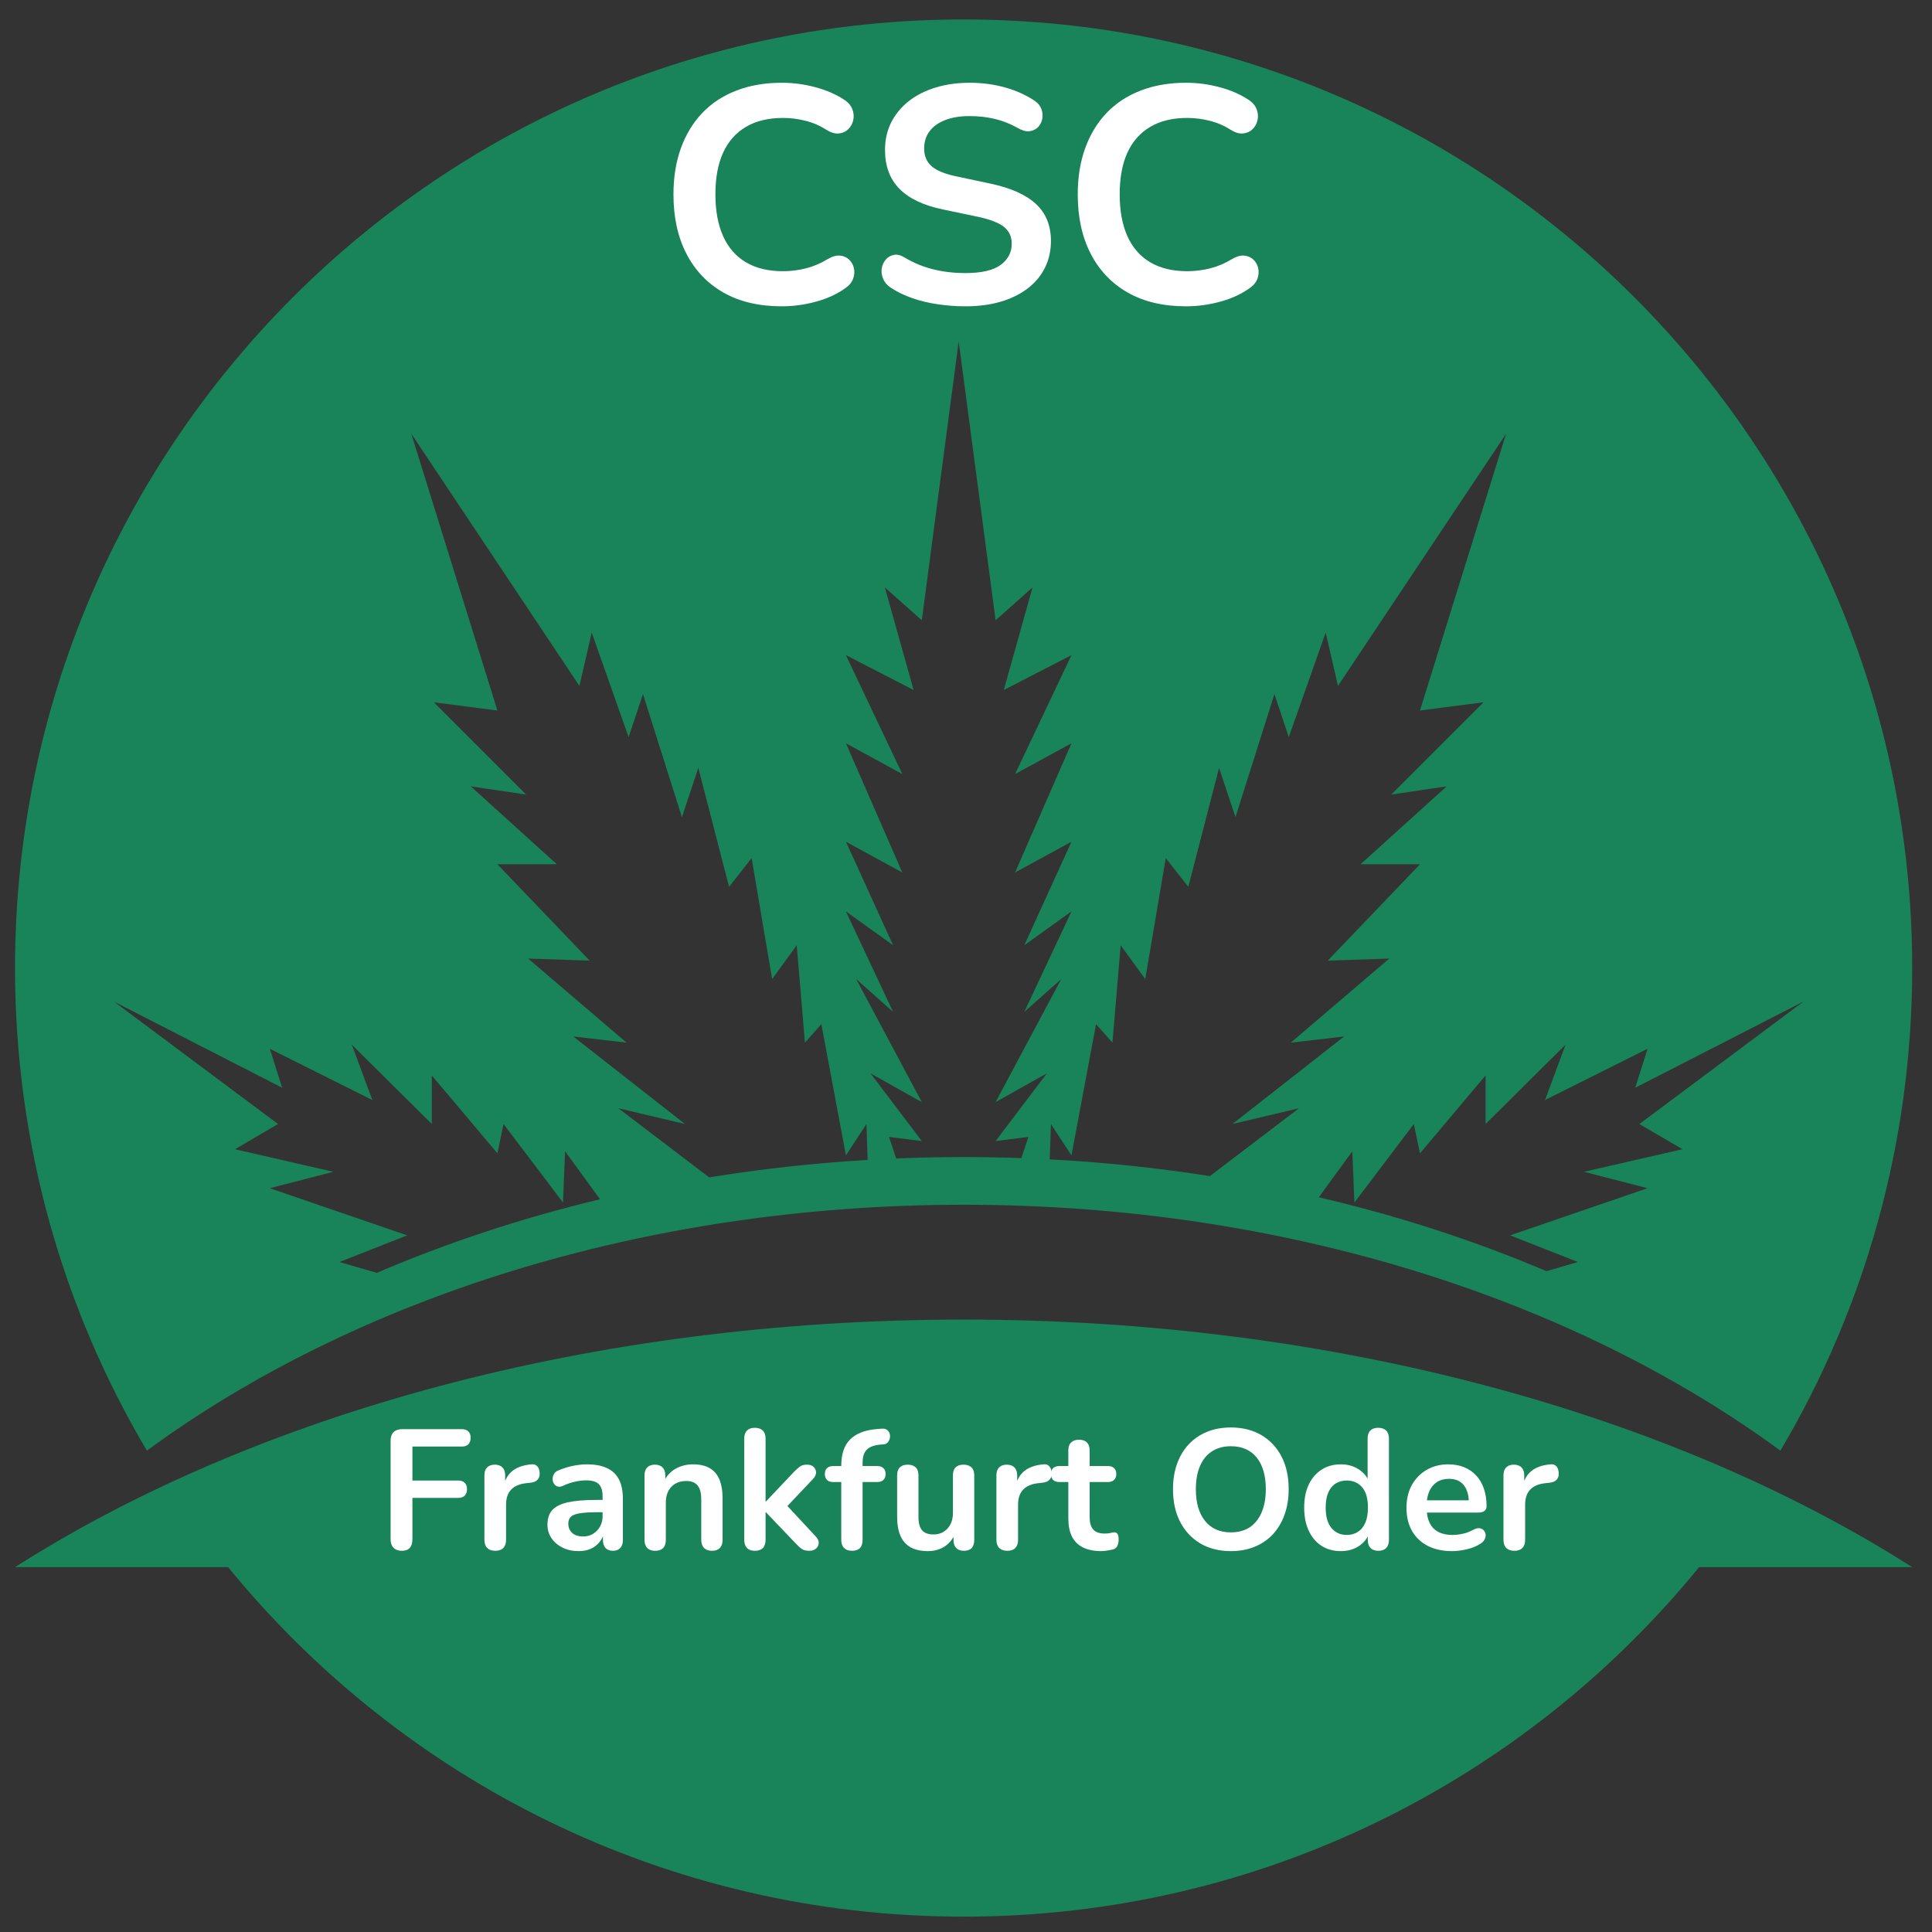 <svg xmlns="http://www.w3.org/2000/svg" xmlns:xlink="http://www.w3.org/1999/xlink" width="500" viewBox="0 0 375 375" height="500" preserveAspectRatio="xMidYMid meet"><rect x="0" y="0" width="375" height="375" fill="#333333" stroke="none"/><defs><g></g><clipPath id="44b142ba09"><path d="M 2.918 3.773 L 371.16 3.773 L 371.16 281.707 L 2.918 281.707 Z M 2.918 3.773 " clip-rule="nonzero"></path></clipPath><clipPath id="3b9b501bce"><path d="M 2.918 256.082 L 371.16 256.082 L 371.16 372.016 L 2.918 372.016 Z M 2.918 256.082 " clip-rule="nonzero"></path></clipPath></defs><g clip-path="url(#44b142ba09)"><path fill="#19835a" d="M 52.375 203.57 L 72.273 213.516 L 68.293 202.773 L 83.812 218.172 L 83.812 208.742 L 96.547 223.863 L 97.738 218.172 L 109.281 233.414 L 109.68 223.465 L 116.465 232.777 C 101.207 236.434 86.695 241.246 73.137 247.062 L 65.906 244.953 L 79.035 239.781 L 52.375 230.629 L 64.711 227.445 L 45.609 223.066 L 53.969 218.172 L 22.133 194.414 L 54.766 211.129 Z M 112.465 133.133 L 114.852 122.789 L 122.016 143.082 L 124.801 134.727 L 132.359 158.602 L 135.543 149.051 L 141.512 172.133 L 145.891 166.562 L 149.871 190.039 L 154.645 183.473 L 156.238 202.375 L 159.422 198.793 L 164.195 224.262 L 168.176 218.172 L 168.41 225.137 C 157.934 225.762 147.664 226.902 137.652 228.527 L 120.023 215.109 L 132.957 218.172 L 111.27 201.18 L 121.617 202.375 L 102.516 186.059 L 114.453 186.457 L 96.547 167.754 L 108.086 167.754 L 91.375 152.633 L 102.117 154.223 L 84.211 136.316 L 96.547 137.91 L 79.832 84.188 Z M 164.195 163.379 L 175.141 169.348 L 164.195 144.277 L 175.141 150.246 L 164.195 127.164 L 177.328 133.93 L 171.758 114.031 L 178.922 120.402 L 186.082 66.281 L 193.246 120.402 L 200.406 114.031 L 194.836 133.93 L 207.969 127.164 L 197.027 150.246 L 207.969 144.277 L 197.027 169.348 L 207.969 163.379 L 198.816 183.473 L 207.969 176.906 L 198.816 196.406 L 205.98 190.039 L 193.246 213.914 L 203.191 208.344 L 193.246 221.477 L 199.613 220.68 L 198.242 224.785 C 194.531 224.652 190.797 224.582 187.039 224.582 C 182.641 224.582 178.277 224.68 173.945 224.859 L 172.551 220.68 L 178.922 221.477 L 168.969 208.344 L 178.922 213.914 L 166.188 190.039 L 173.348 196.406 L 164.195 176.906 L 173.348 183.473 Z M 215.926 202.375 L 217.52 183.473 L 222.293 190.039 L 226.273 166.562 L 230.652 172.133 L 236.621 149.051 L 239.805 158.602 L 247.367 134.727 L 250.148 143.082 L 257.312 122.789 L 259.699 133.133 L 292.332 84.188 L 275.617 137.91 L 287.953 136.316 L 270.047 154.223 L 280.793 152.633 L 264.078 167.754 L 275.617 167.754 L 257.711 186.457 L 269.648 186.059 L 250.547 202.375 L 260.895 201.18 L 239.207 218.172 L 252.141 215.109 L 234.84 228.277 C 224.723 226.691 214.344 225.594 203.758 225.031 L 203.988 218.172 L 207.969 224.262 L 212.742 198.793 Z M 319.789 203.57 L 317.402 211.129 L 350.031 194.414 L 318.199 218.172 L 326.555 223.066 L 307.453 227.445 L 319.789 230.629 L 293.125 239.781 L 306.258 244.953 L 300.164 246.73 C 286.344 240.859 271.547 236.023 255.984 232.391 L 262.484 223.465 L 262.887 233.414 L 274.426 218.172 L 275.617 223.863 L 288.352 208.742 L 288.352 218.172 L 303.871 202.773 L 299.891 213.516 Z M 187.039 233.84 C 249.258 233.84 305.461 252.141 345.574 281.574 C 361.824 254.129 371.156 222.105 371.156 187.898 C 371.156 86.211 288.727 3.777 187.039 3.777 C 85.352 3.777 2.918 86.211 2.918 187.898 C 2.918 222.105 12.254 254.129 28.508 281.57 C 68.617 252.141 124.82 233.84 187.039 233.84 " fill-opacity="1" fill-rule="nonzero"></path></g><g clip-path="url(#3b9b501bce)"><path fill="#19835a" d="M 187.039 256.129 C 114.715 256.129 49.41 274.559 2.918 304.18 L 44.281 304.18 C 78.043 345.578 129.453 372.02 187.039 372.02 C 244.625 372.02 296.035 345.578 329.797 304.18 L 371.156 304.18 C 324.668 274.559 259.363 256.129 187.039 256.129 " fill-opacity="1" fill-rule="nonzero"></path></g><g fill="#ffffff" fill-opacity="1"><g transform="translate(127.485, 58.861)"><g><path d="M 24.25 0.594 C 19.852 0.594 16.086 -0.289 12.953 -2.062 C 9.828 -3.844 7.426 -6.359 5.75 -9.609 C 4.07 -12.859 3.234 -16.695 3.234 -21.125 C 3.234 -24.438 3.711 -27.422 4.672 -30.078 C 5.629 -32.734 7.004 -35.008 8.797 -36.906 C 10.598 -38.801 12.801 -40.254 15.406 -41.266 C 18.02 -42.285 20.969 -42.797 24.25 -42.797 C 26.438 -42.797 28.586 -42.516 30.703 -41.953 C 32.816 -41.398 34.676 -40.602 36.281 -39.562 C 37.113 -39.039 37.672 -38.41 37.953 -37.672 C 38.234 -36.941 38.289 -36.227 38.125 -35.531 C 37.969 -34.832 37.641 -34.242 37.141 -33.766 C 36.641 -33.285 36.02 -33.016 35.281 -32.953 C 34.539 -32.891 33.734 -33.141 32.859 -33.703 C 31.617 -34.492 30.281 -35.066 28.844 -35.422 C 27.414 -35.785 25.961 -35.969 24.484 -35.969 C 21.648 -35.969 19.254 -35.391 17.297 -34.234 C 15.336 -33.078 13.859 -31.398 12.859 -29.203 C 11.867 -27.016 11.375 -24.32 11.375 -21.125 C 11.375 -17.977 11.867 -15.285 12.859 -13.047 C 13.859 -10.816 15.336 -9.117 17.297 -7.953 C 19.254 -6.797 21.648 -6.219 24.484 -6.219 C 25.992 -6.219 27.488 -6.406 28.969 -6.781 C 30.445 -7.164 31.844 -7.758 33.156 -8.562 C 34.039 -9.082 34.832 -9.312 35.531 -9.25 C 36.227 -9.188 36.816 -8.938 37.297 -8.5 C 37.773 -8.062 38.094 -7.508 38.25 -6.844 C 38.406 -6.188 38.363 -5.508 38.125 -4.812 C 37.883 -4.113 37.406 -3.508 36.688 -3 C 35.094 -1.832 33.188 -0.941 30.969 -0.328 C 28.758 0.285 26.52 0.594 24.25 0.594 Z M 24.25 0.594 "></path></g></g></g><g fill="#ffffff" fill-opacity="1"><g transform="translate(168.187, 58.861)"><g><path d="M 19.156 0.594 C 17.395 0.594 15.633 0.461 13.875 0.203 C 12.125 -0.047 10.469 -0.441 8.906 -0.984 C 7.352 -1.523 5.961 -2.195 4.734 -3 C 4.016 -3.477 3.516 -4.055 3.234 -4.734 C 2.953 -5.41 2.859 -6.078 2.953 -6.734 C 3.055 -7.391 3.316 -7.969 3.734 -8.469 C 4.16 -8.969 4.691 -9.273 5.328 -9.391 C 5.961 -9.516 6.66 -9.336 7.422 -8.859 C 9.18 -7.816 11.035 -7.055 12.984 -6.578 C 14.941 -6.098 17 -5.859 19.156 -5.859 C 22.312 -5.859 24.602 -6.383 26.031 -7.438 C 27.469 -8.5 28.188 -9.867 28.188 -11.547 C 28.188 -12.941 27.676 -14.039 26.656 -14.844 C 25.645 -15.645 23.898 -16.305 21.422 -16.828 L 14.844 -18.203 C 11.051 -18.992 8.227 -20.336 6.375 -22.234 C 4.52 -24.129 3.594 -26.633 3.594 -29.75 C 3.594 -31.707 3.988 -33.484 4.781 -35.078 C 5.582 -36.672 6.711 -38.047 8.172 -39.203 C 9.629 -40.359 11.363 -41.242 13.375 -41.859 C 15.395 -42.484 17.617 -42.797 20.047 -42.797 C 22.441 -42.797 24.719 -42.492 26.875 -41.891 C 29.031 -41.297 30.969 -40.422 32.688 -39.266 C 33.32 -38.828 33.75 -38.285 33.969 -37.641 C 34.188 -37.004 34.234 -36.379 34.109 -35.766 C 33.992 -35.148 33.719 -34.617 33.281 -34.172 C 32.844 -33.734 32.289 -33.473 31.625 -33.391 C 30.969 -33.316 30.223 -33.52 29.391 -34 C 27.91 -34.832 26.41 -35.426 24.891 -35.781 C 23.379 -36.145 21.75 -36.328 20 -36.328 C 18.156 -36.328 16.57 -36.066 15.25 -35.547 C 13.938 -35.035 12.93 -34.312 12.234 -33.375 C 11.535 -32.438 11.188 -31.328 11.188 -30.047 C 11.188 -28.609 11.664 -27.461 12.625 -26.609 C 13.582 -25.754 15.219 -25.086 17.531 -24.609 L 24.062 -23.219 C 28.008 -22.383 30.953 -21.066 32.891 -19.266 C 34.828 -17.473 35.797 -15.082 35.797 -12.094 C 35.797 -10.176 35.406 -8.438 34.625 -6.875 C 33.852 -5.32 32.738 -3.988 31.281 -2.875 C 29.82 -1.758 28.07 -0.898 26.031 -0.297 C 24 0.297 21.707 0.594 19.156 0.594 Z M 19.156 0.594 "></path></g></g></g><g fill="#ffffff" fill-opacity="1"><g transform="translate(205.956, 58.861)"><g><path d="M 24.25 0.594 C 19.852 0.594 16.086 -0.289 12.953 -2.062 C 9.828 -3.844 7.426 -6.359 5.75 -9.609 C 4.07 -12.859 3.234 -16.695 3.234 -21.125 C 3.234 -24.438 3.711 -27.422 4.672 -30.078 C 5.629 -32.734 7.004 -35.008 8.797 -36.906 C 10.598 -38.801 12.801 -40.254 15.406 -41.266 C 18.02 -42.285 20.969 -42.797 24.25 -42.797 C 26.438 -42.797 28.586 -42.516 30.703 -41.953 C 32.816 -41.398 34.676 -40.602 36.281 -39.562 C 37.113 -39.039 37.672 -38.41 37.953 -37.672 C 38.234 -36.941 38.289 -36.227 38.125 -35.531 C 37.969 -34.832 37.641 -34.242 37.141 -33.766 C 36.641 -33.285 36.02 -33.016 35.281 -32.953 C 34.539 -32.891 33.734 -33.141 32.859 -33.703 C 31.617 -34.492 30.281 -35.066 28.844 -35.422 C 27.414 -35.785 25.961 -35.969 24.484 -35.969 C 21.648 -35.969 19.254 -35.391 17.297 -34.234 C 15.336 -33.078 13.859 -31.398 12.859 -29.203 C 11.867 -27.016 11.375 -24.32 11.375 -21.125 C 11.375 -17.977 11.867 -15.285 12.859 -13.047 C 13.859 -10.816 15.336 -9.117 17.297 -7.953 C 19.254 -6.797 21.648 -6.219 24.484 -6.219 C 25.992 -6.219 27.488 -6.406 28.969 -6.781 C 30.445 -7.164 31.844 -7.758 33.156 -8.562 C 34.039 -9.082 34.832 -9.312 35.531 -9.25 C 36.227 -9.188 36.816 -8.938 37.297 -8.5 C 37.773 -8.062 38.094 -7.508 38.25 -6.844 C 38.406 -6.188 38.363 -5.508 38.125 -4.812 C 37.883 -4.113 37.406 -3.508 36.688 -3 C 35.094 -1.832 33.188 -0.941 30.969 -0.328 C 28.758 0.285 26.52 0.594 24.25 0.594 Z M 24.25 0.594 "></path></g></g></g><g fill="#ffffff" fill-opacity="1"><g transform="translate(73.268, 300.743)"><g><path d="M 4.734 0.266 C 4.047 0.266 3.508 0.07 3.125 -0.312 C 2.738 -0.695 2.547 -1.254 2.547 -1.984 L 2.547 -21.094 C 2.547 -21.82 2.738 -22.379 3.125 -22.766 C 3.508 -23.148 4.066 -23.344 4.797 -23.344 L 16.359 -23.344 C 16.93 -23.344 17.359 -23.195 17.641 -22.906 C 17.93 -22.625 18.078 -22.219 18.078 -21.688 C 18.078 -21.133 17.93 -20.707 17.641 -20.406 C 17.359 -20.113 16.93 -19.969 16.359 -19.969 L 6.781 -19.969 L 6.781 -13.375 L 15.656 -13.375 C 16.207 -13.375 16.629 -13.227 16.922 -12.938 C 17.223 -12.656 17.375 -12.25 17.375 -11.719 C 17.375 -11.164 17.223 -10.738 16.922 -10.438 C 16.629 -10.145 16.207 -10 15.656 -10 L 6.781 -10 L 6.781 -1.984 C 6.781 -0.484 6.098 0.266 4.734 0.266 Z M 4.734 0.266 "></path></g></g></g><g fill="#ffffff" fill-opacity="1"><g transform="translate(91.867, 300.743)"><g><path d="M 4.266 0.266 C 3.586 0.266 3.066 0.082 2.703 -0.281 C 2.336 -0.645 2.156 -1.172 2.156 -1.859 L 2.156 -14.375 C 2.156 -15.051 2.332 -15.566 2.688 -15.922 C 3.039 -16.273 3.535 -16.453 4.172 -16.453 C 4.805 -16.453 5.301 -16.273 5.656 -15.922 C 6.008 -15.566 6.188 -15.051 6.188 -14.375 L 6.188 -12.281 L 5.859 -12.281 C 6.172 -13.602 6.773 -14.609 7.672 -15.297 C 8.578 -15.984 9.785 -16.391 11.297 -16.516 C 11.754 -16.566 12.117 -16.453 12.391 -16.172 C 12.672 -15.898 12.832 -15.477 12.875 -14.906 C 12.926 -14.352 12.801 -13.906 12.5 -13.562 C 12.195 -13.219 11.75 -13.016 11.156 -12.953 L 10.422 -12.875 C 9.078 -12.75 8.062 -12.336 7.375 -11.641 C 6.695 -10.941 6.359 -9.961 6.359 -8.703 L 6.359 -1.859 C 6.359 -1.172 6.18 -0.645 5.828 -0.281 C 5.473 0.082 4.953 0.266 4.266 0.266 Z M 4.266 0.266 "></path></g></g></g><g fill="#ffffff" fill-opacity="1"><g transform="translate(104.839, 300.743)"><g><path d="M 7.484 0.328 C 6.316 0.328 5.273 0.102 4.359 -0.344 C 3.441 -0.801 2.723 -1.414 2.203 -2.188 C 1.68 -2.957 1.422 -3.828 1.422 -4.797 C 1.422 -5.992 1.727 -6.938 2.344 -7.625 C 2.969 -8.32 3.973 -8.828 5.359 -9.141 C 6.754 -9.453 8.617 -9.609 10.953 -9.609 L 12.609 -9.609 L 12.609 -7.219 L 11 -7.219 C 9.625 -7.219 8.523 -7.148 7.703 -7.016 C 6.891 -6.891 6.312 -6.664 5.969 -6.344 C 5.633 -6.02 5.469 -5.57 5.469 -5 C 5.469 -4.27 5.719 -3.672 6.219 -3.203 C 6.727 -2.742 7.438 -2.516 8.344 -2.516 C 9.07 -2.516 9.719 -2.688 10.281 -3.031 C 10.844 -3.375 11.289 -3.844 11.625 -4.438 C 11.957 -5.031 12.125 -5.711 12.125 -6.484 L 12.125 -10.297 C 12.125 -11.398 11.879 -12.191 11.391 -12.672 C 10.898 -13.16 10.082 -13.406 8.938 -13.406 C 8.301 -13.406 7.613 -13.328 6.875 -13.172 C 6.133 -13.023 5.352 -12.766 4.531 -12.391 C 4.113 -12.18 3.742 -12.117 3.422 -12.203 C 3.109 -12.297 2.863 -12.477 2.688 -12.75 C 2.508 -13.031 2.422 -13.336 2.422 -13.672 C 2.422 -14.004 2.508 -14.328 2.688 -14.641 C 2.863 -14.961 3.16 -15.203 3.578 -15.359 C 4.586 -15.773 5.562 -16.07 6.5 -16.25 C 7.438 -16.426 8.297 -16.516 9.078 -16.516 C 10.66 -16.516 11.961 -16.27 12.984 -15.781 C 14.016 -15.301 14.785 -14.57 15.297 -13.594 C 15.805 -12.613 16.062 -11.348 16.062 -9.797 L 16.062 -1.859 C 16.062 -1.172 15.895 -0.645 15.562 -0.281 C 15.227 0.082 14.754 0.266 14.141 0.266 C 13.516 0.266 13.031 0.082 12.688 -0.281 C 12.352 -0.645 12.188 -1.172 12.188 -1.859 L 12.188 -3.438 L 12.453 -3.438 C 12.297 -2.664 11.988 -2 11.531 -1.438 C 11.082 -0.875 10.516 -0.438 9.828 -0.125 C 9.148 0.176 8.367 0.328 7.484 0.328 Z M 7.484 0.328 "></path></g></g></g><g fill="#ffffff" fill-opacity="1"><g transform="translate(122.942, 300.743)"><g><path d="M 4.203 0.266 C 3.547 0.266 3.039 0.082 2.688 -0.281 C 2.332 -0.645 2.156 -1.172 2.156 -1.859 L 2.156 -14.375 C 2.156 -15.051 2.332 -15.566 2.688 -15.922 C 3.039 -16.273 3.535 -16.453 4.172 -16.453 C 4.805 -16.453 5.301 -16.273 5.656 -15.922 C 6.008 -15.566 6.188 -15.051 6.188 -14.375 L 6.188 -12.125 L 5.828 -12.953 C 6.316 -14.117 7.07 -15.004 8.094 -15.609 C 9.125 -16.211 10.289 -16.516 11.594 -16.516 C 12.895 -16.516 13.961 -16.27 14.797 -15.781 C 15.641 -15.301 16.27 -14.57 16.688 -13.594 C 17.102 -12.613 17.312 -11.367 17.312 -9.859 L 17.312 -1.859 C 17.312 -1.172 17.133 -0.645 16.781 -0.281 C 16.426 0.082 15.922 0.266 15.266 0.266 C 14.598 0.266 14.082 0.082 13.719 -0.281 C 13.352 -0.645 13.172 -1.172 13.172 -1.859 L 13.172 -9.672 C 13.172 -10.93 12.93 -11.848 12.453 -12.422 C 11.984 -12.992 11.254 -13.281 10.266 -13.281 C 9.047 -13.281 8.078 -12.898 7.359 -12.141 C 6.648 -11.379 6.297 -10.367 6.297 -9.109 L 6.297 -1.859 C 6.297 -0.441 5.598 0.266 4.203 0.266 Z M 4.203 0.266 "></path></g></g></g><g fill="#ffffff" fill-opacity="1"><g transform="translate(142.301, 300.743)"><g><path d="M 4.203 0.266 C 3.547 0.266 3.039 0.082 2.688 -0.281 C 2.332 -0.645 2.156 -1.172 2.156 -1.859 L 2.156 -21.516 C 2.156 -22.203 2.332 -22.723 2.688 -23.078 C 3.039 -23.43 3.547 -23.609 4.203 -23.609 C 4.867 -23.609 5.383 -23.43 5.75 -23.078 C 6.113 -22.723 6.297 -22.203 6.297 -21.516 L 6.297 -9.297 L 6.359 -9.297 L 11.812 -15.062 C 12.258 -15.508 12.645 -15.852 12.969 -16.094 C 13.301 -16.332 13.758 -16.453 14.344 -16.453 C 14.914 -16.453 15.348 -16.301 15.641 -16 C 15.941 -15.707 16.094 -15.348 16.094 -14.922 C 16.094 -14.504 15.895 -14.086 15.5 -13.672 L 9.734 -7.578 L 9.734 -9.297 L 16.062 -2.484 C 16.457 -2.066 16.641 -1.641 16.609 -1.203 C 16.578 -0.773 16.395 -0.422 16.062 -0.141 C 15.727 0.129 15.305 0.266 14.797 0.266 C 14.18 0.266 13.691 0.145 13.328 -0.094 C 12.961 -0.344 12.562 -0.707 12.125 -1.188 L 6.359 -7.219 L 6.297 -7.219 L 6.297 -1.859 C 6.297 -0.441 5.598 0.266 4.203 0.266 Z M 4.203 0.266 "></path></g></g></g><g fill="#ffffff" fill-opacity="1"><g transform="translate(160.04, 300.743)"><g><path d="M 5.328 0.266 C 4.672 0.266 4.16 0.082 3.797 -0.281 C 3.43 -0.645 3.25 -1.172 3.25 -1.859 L 3.25 -13.078 L 1.719 -13.078 C 1.188 -13.078 0.773 -13.211 0.484 -13.484 C 0.203 -13.766 0.062 -14.148 0.062 -14.641 C 0.062 -15.141 0.203 -15.52 0.484 -15.781 C 0.773 -16.051 1.188 -16.188 1.719 -16.188 L 4.438 -16.188 L 3.25 -15.094 L 3.25 -16.219 C 3.25 -18.5 3.82 -20.207 4.969 -21.344 C 6.113 -22.477 7.77 -23.145 9.938 -23.344 L 11.062 -23.438 C 11.5 -23.477 11.848 -23.406 12.109 -23.219 C 12.379 -23.031 12.555 -22.785 12.641 -22.484 C 12.734 -22.191 12.742 -21.891 12.672 -21.578 C 12.609 -21.273 12.473 -21.004 12.266 -20.766 C 12.055 -20.535 11.785 -20.41 11.453 -20.391 L 11 -20.359 C 9.738 -20.273 8.82 -19.957 8.25 -19.406 C 7.676 -18.852 7.391 -18.016 7.391 -16.891 L 7.391 -15.656 L 6.859 -16.188 L 10.203 -16.188 C 10.734 -16.188 11.141 -16.051 11.422 -15.781 C 11.711 -15.52 11.859 -15.141 11.859 -14.641 C 11.859 -14.148 11.711 -13.766 11.422 -13.484 C 11.141 -13.211 10.734 -13.078 10.203 -13.078 L 7.391 -13.078 L 7.391 -1.859 C 7.391 -0.441 6.703 0.266 5.328 0.266 Z M 5.328 0.266 "></path></g></g></g><g fill="#ffffff" fill-opacity="1"><g transform="translate(172.086, 300.743)"><g><path d="M 8.016 0.328 C 6.672 0.328 5.555 0.082 4.672 -0.406 C 3.785 -0.906 3.125 -1.648 2.688 -2.641 C 2.258 -3.641 2.047 -4.879 2.047 -6.359 L 2.047 -14.375 C 2.047 -15.07 2.223 -15.594 2.578 -15.938 C 2.93 -16.281 3.441 -16.453 4.109 -16.453 C 4.766 -16.453 5.273 -16.281 5.641 -15.938 C 6.004 -15.594 6.188 -15.07 6.188 -14.375 L 6.188 -6.297 C 6.188 -5.141 6.414 -4.285 6.875 -3.734 C 7.344 -3.18 8.086 -2.906 9.109 -2.906 C 10.211 -2.906 11.113 -3.285 11.812 -4.047 C 12.52 -4.816 12.875 -5.828 12.875 -7.078 L 12.875 -14.375 C 12.875 -15.07 13.051 -15.594 13.406 -15.938 C 13.758 -16.281 14.27 -16.453 14.938 -16.453 C 15.594 -16.453 16.102 -16.281 16.469 -15.938 C 16.832 -15.594 17.016 -15.07 17.016 -14.375 L 17.016 -1.859 C 17.016 -0.441 16.344 0.266 15 0.266 C 14.352 0.266 13.852 0.082 13.5 -0.281 C 13.156 -0.645 12.984 -1.172 12.984 -1.859 L 12.984 -4.375 L 13.438 -3.375 C 12.977 -2.188 12.281 -1.27 11.344 -0.625 C 10.406 0.008 9.297 0.328 8.016 0.328 Z M 8.016 0.328 "></path></g></g></g><g fill="#ffffff" fill-opacity="1"><g transform="translate(191.247, 300.743)"><g><path d="M 4.266 0.266 C 3.586 0.266 3.066 0.082 2.703 -0.281 C 2.336 -0.645 2.156 -1.172 2.156 -1.859 L 2.156 -14.375 C 2.156 -15.051 2.332 -15.566 2.688 -15.922 C 3.039 -16.273 3.535 -16.453 4.172 -16.453 C 4.805 -16.453 5.301 -16.273 5.656 -15.922 C 6.008 -15.566 6.188 -15.051 6.188 -14.375 L 6.188 -12.281 L 5.859 -12.281 C 6.172 -13.602 6.773 -14.609 7.672 -15.297 C 8.578 -15.984 9.785 -16.391 11.297 -16.516 C 11.754 -16.566 12.117 -16.453 12.391 -16.172 C 12.672 -15.898 12.832 -15.477 12.875 -14.906 C 12.926 -14.352 12.801 -13.906 12.5 -13.562 C 12.195 -13.219 11.75 -13.016 11.156 -12.953 L 10.422 -12.875 C 9.078 -12.75 8.062 -12.336 7.375 -11.641 C 6.695 -10.941 6.359 -9.961 6.359 -8.703 L 6.359 -1.859 C 6.359 -1.172 6.18 -0.645 5.828 -0.281 C 5.473 0.082 4.953 0.266 4.266 0.266 Z M 4.266 0.266 "></path></g></g></g><g fill="#ffffff" fill-opacity="1"><g transform="translate(204.22, 300.743)"><g><path d="M 9.562 0.328 C 8.133 0.328 6.938 0.086 5.969 -0.391 C 5.008 -0.879 4.297 -1.594 3.828 -2.531 C 3.367 -3.469 3.141 -4.633 3.141 -6.031 L 3.141 -13.078 L 1.422 -13.078 C 0.891 -13.078 0.477 -13.211 0.188 -13.484 C -0.094 -13.766 -0.234 -14.148 -0.234 -14.641 C -0.234 -15.141 -0.094 -15.52 0.188 -15.781 C 0.477 -16.051 0.891 -16.188 1.422 -16.188 L 3.141 -16.188 L 3.141 -19.203 C 3.141 -19.891 3.32 -20.41 3.688 -20.766 C 4.051 -21.117 4.566 -21.297 5.234 -21.297 C 5.891 -21.297 6.395 -21.117 6.75 -20.766 C 7.102 -20.41 7.281 -19.891 7.281 -19.203 L 7.281 -16.188 L 10.797 -16.188 C 11.328 -16.188 11.734 -16.051 12.016 -15.781 C 12.305 -15.52 12.453 -15.141 12.453 -14.641 C 12.453 -14.148 12.305 -13.766 12.016 -13.484 C 11.734 -13.211 11.328 -13.078 10.797 -13.078 L 7.281 -13.078 L 7.281 -6.25 C 7.281 -5.195 7.508 -4.406 7.969 -3.875 C 8.438 -3.344 9.191 -3.078 10.234 -3.078 C 10.609 -3.078 10.938 -3.109 11.219 -3.172 C 11.508 -3.242 11.766 -3.289 11.984 -3.312 C 12.254 -3.332 12.473 -3.25 12.641 -3.062 C 12.816 -2.875 12.906 -2.492 12.906 -1.922 C 12.906 -1.484 12.832 -1.094 12.688 -0.75 C 12.551 -0.406 12.297 -0.164 11.922 -0.031 C 11.629 0.051 11.25 0.129 10.781 0.203 C 10.32 0.285 9.914 0.328 9.562 0.328 Z M 9.562 0.328 "></path></g></g></g><g fill="#ffffff" fill-opacity="1"><g transform="translate(216.928, 300.743)"><g></g></g></g><g fill="#ffffff" fill-opacity="1"><g transform="translate(225.896, 300.743)"><g><path d="M 13.016 0.328 C 10.766 0.328 8.789 -0.164 7.094 -1.156 C 5.406 -2.156 4.098 -3.551 3.172 -5.344 C 2.242 -7.145 1.781 -9.258 1.781 -11.688 C 1.781 -13.52 2.047 -15.172 2.578 -16.641 C 3.109 -18.109 3.863 -19.363 4.844 -20.406 C 5.832 -21.457 7.016 -22.266 8.391 -22.828 C 9.773 -23.391 11.316 -23.672 13.016 -23.672 C 15.285 -23.672 17.258 -23.176 18.938 -22.188 C 20.613 -21.207 21.914 -19.82 22.844 -18.031 C 23.77 -16.25 24.234 -14.145 24.234 -11.719 C 24.234 -9.883 23.969 -8.227 23.438 -6.75 C 22.906 -5.27 22.148 -4 21.172 -2.938 C 20.191 -1.883 19.008 -1.078 17.625 -0.516 C 16.25 0.047 14.711 0.328 13.016 0.328 Z M 13.016 -3.312 C 14.453 -3.312 15.672 -3.641 16.672 -4.297 C 17.672 -4.961 18.441 -5.926 18.984 -7.188 C 19.523 -8.445 19.797 -9.945 19.797 -11.688 C 19.797 -14.332 19.203 -16.383 18.016 -17.844 C 16.836 -19.301 15.172 -20.031 13.016 -20.031 C 11.598 -20.031 10.379 -19.703 9.359 -19.047 C 8.348 -18.398 7.57 -17.453 7.031 -16.203 C 6.488 -14.961 6.219 -13.457 6.219 -11.688 C 6.219 -9.062 6.812 -7.008 8 -5.531 C 9.195 -4.051 10.867 -3.312 13.016 -3.312 Z M 13.016 -3.312 "></path></g></g></g><g fill="#ffffff" fill-opacity="1"><g transform="translate(251.875, 300.743)"><g><path d="M 8.375 0.328 C 6.957 0.328 5.711 -0.008 4.641 -0.688 C 3.578 -1.375 2.75 -2.352 2.156 -3.625 C 1.562 -4.895 1.266 -6.391 1.266 -8.109 C 1.266 -9.859 1.562 -11.352 2.156 -12.594 C 2.75 -13.844 3.578 -14.805 4.641 -15.484 C 5.711 -16.172 6.957 -16.516 8.375 -16.516 C 9.719 -16.516 10.891 -16.18 11.891 -15.516 C 12.898 -14.859 13.582 -13.988 13.938 -12.906 L 13.578 -12.906 L 13.578 -21.516 C 13.578 -22.203 13.754 -22.723 14.109 -23.078 C 14.461 -23.43 14.969 -23.609 15.625 -23.609 C 16.289 -23.609 16.805 -23.43 17.172 -23.078 C 17.535 -22.723 17.719 -22.203 17.719 -21.516 L 17.719 -1.859 C 17.719 -1.172 17.539 -0.645 17.188 -0.281 C 16.832 0.082 16.32 0.266 15.656 0.266 C 15 0.266 14.492 0.082 14.141 -0.281 C 13.785 -0.645 13.609 -1.172 13.609 -1.859 L 13.609 -4.438 L 13.969 -3.438 C 13.633 -2.289 12.957 -1.375 11.938 -0.688 C 10.926 -0.008 9.738 0.328 8.375 0.328 Z M 9.531 -2.812 C 10.352 -2.812 11.07 -3.008 11.688 -3.406 C 12.301 -3.801 12.781 -4.391 13.125 -5.172 C 13.469 -5.961 13.641 -6.941 13.641 -8.109 C 13.641 -9.879 13.266 -11.195 12.516 -12.062 C 11.766 -12.938 10.77 -13.375 9.531 -13.375 C 8.719 -13.375 8 -13.18 7.375 -12.797 C 6.758 -12.41 6.281 -11.82 5.938 -11.031 C 5.602 -10.25 5.438 -9.273 5.438 -8.109 C 5.438 -6.367 5.812 -5.051 6.562 -4.156 C 7.312 -3.258 8.301 -2.812 9.531 -2.812 Z M 9.531 -2.812 "></path></g></g></g><g fill="#ffffff" fill-opacity="1"><g transform="translate(271.731, 300.743)"><g><path d="M 10.125 0.328 C 8.301 0.328 6.723 -0.008 5.391 -0.688 C 4.066 -1.375 3.047 -2.348 2.328 -3.609 C 1.617 -4.867 1.266 -6.359 1.266 -8.078 C 1.266 -9.754 1.609 -11.223 2.297 -12.484 C 2.992 -13.742 3.953 -14.727 5.172 -15.438 C 6.398 -16.156 7.801 -16.516 9.375 -16.516 C 10.52 -16.516 11.551 -16.328 12.469 -15.953 C 13.383 -15.578 14.164 -15.035 14.812 -14.328 C 15.469 -13.629 15.961 -12.773 16.297 -11.766 C 16.641 -10.766 16.812 -9.633 16.812 -8.375 C 16.812 -7.977 16.672 -7.676 16.391 -7.469 C 16.117 -7.258 15.734 -7.156 15.234 -7.156 L 4.609 -7.156 L 4.609 -9.531 L 13.906 -9.531 L 13.375 -9.031 C 13.375 -10.051 13.223 -10.898 12.922 -11.578 C 12.629 -12.266 12.203 -12.789 11.641 -13.156 C 11.078 -13.52 10.375 -13.703 9.531 -13.703 C 8.602 -13.703 7.812 -13.488 7.156 -13.062 C 6.508 -12.633 6.016 -12.023 5.672 -11.234 C 5.336 -10.453 5.172 -9.52 5.172 -8.438 L 5.172 -8.219 C 5.172 -6.406 5.594 -5.051 6.438 -4.156 C 7.289 -3.258 8.547 -2.812 10.203 -2.812 C 10.773 -2.812 11.414 -2.883 12.125 -3.031 C 12.844 -3.176 13.523 -3.426 14.172 -3.781 C 14.629 -4.039 15.035 -4.156 15.391 -4.125 C 15.742 -4.094 16.023 -3.961 16.234 -3.734 C 16.453 -3.516 16.582 -3.242 16.625 -2.922 C 16.664 -2.609 16.602 -2.285 16.438 -1.953 C 16.27 -1.617 15.988 -1.332 15.594 -1.094 C 14.82 -0.602 13.93 -0.242 12.922 -0.016 C 11.922 0.211 10.988 0.328 10.125 0.328 Z M 10.125 0.328 "></path></g></g></g><g fill="#ffffff" fill-opacity="1"><g transform="translate(289.668, 300.743)"><g><path d="M 4.266 0.266 C 3.586 0.266 3.066 0.082 2.703 -0.281 C 2.336 -0.645 2.156 -1.172 2.156 -1.859 L 2.156 -14.375 C 2.156 -15.051 2.332 -15.566 2.688 -15.922 C 3.039 -16.273 3.535 -16.453 4.172 -16.453 C 4.805 -16.453 5.301 -16.273 5.656 -15.922 C 6.008 -15.566 6.188 -15.051 6.188 -14.375 L 6.188 -12.281 L 5.859 -12.281 C 6.172 -13.602 6.773 -14.609 7.672 -15.297 C 8.578 -15.984 9.785 -16.391 11.297 -16.516 C 11.754 -16.566 12.117 -16.453 12.391 -16.172 C 12.672 -15.898 12.832 -15.477 12.875 -14.906 C 12.926 -14.352 12.801 -13.906 12.5 -13.562 C 12.195 -13.219 11.75 -13.016 11.156 -12.953 L 10.422 -12.875 C 9.078 -12.75 8.062 -12.336 7.375 -11.641 C 6.695 -10.941 6.359 -9.961 6.359 -8.703 L 6.359 -1.859 C 6.359 -1.172 6.18 -0.645 5.828 -0.281 C 5.473 0.082 4.953 0.266 4.266 0.266 Z M 4.266 0.266 "></path></g></g></g></svg>